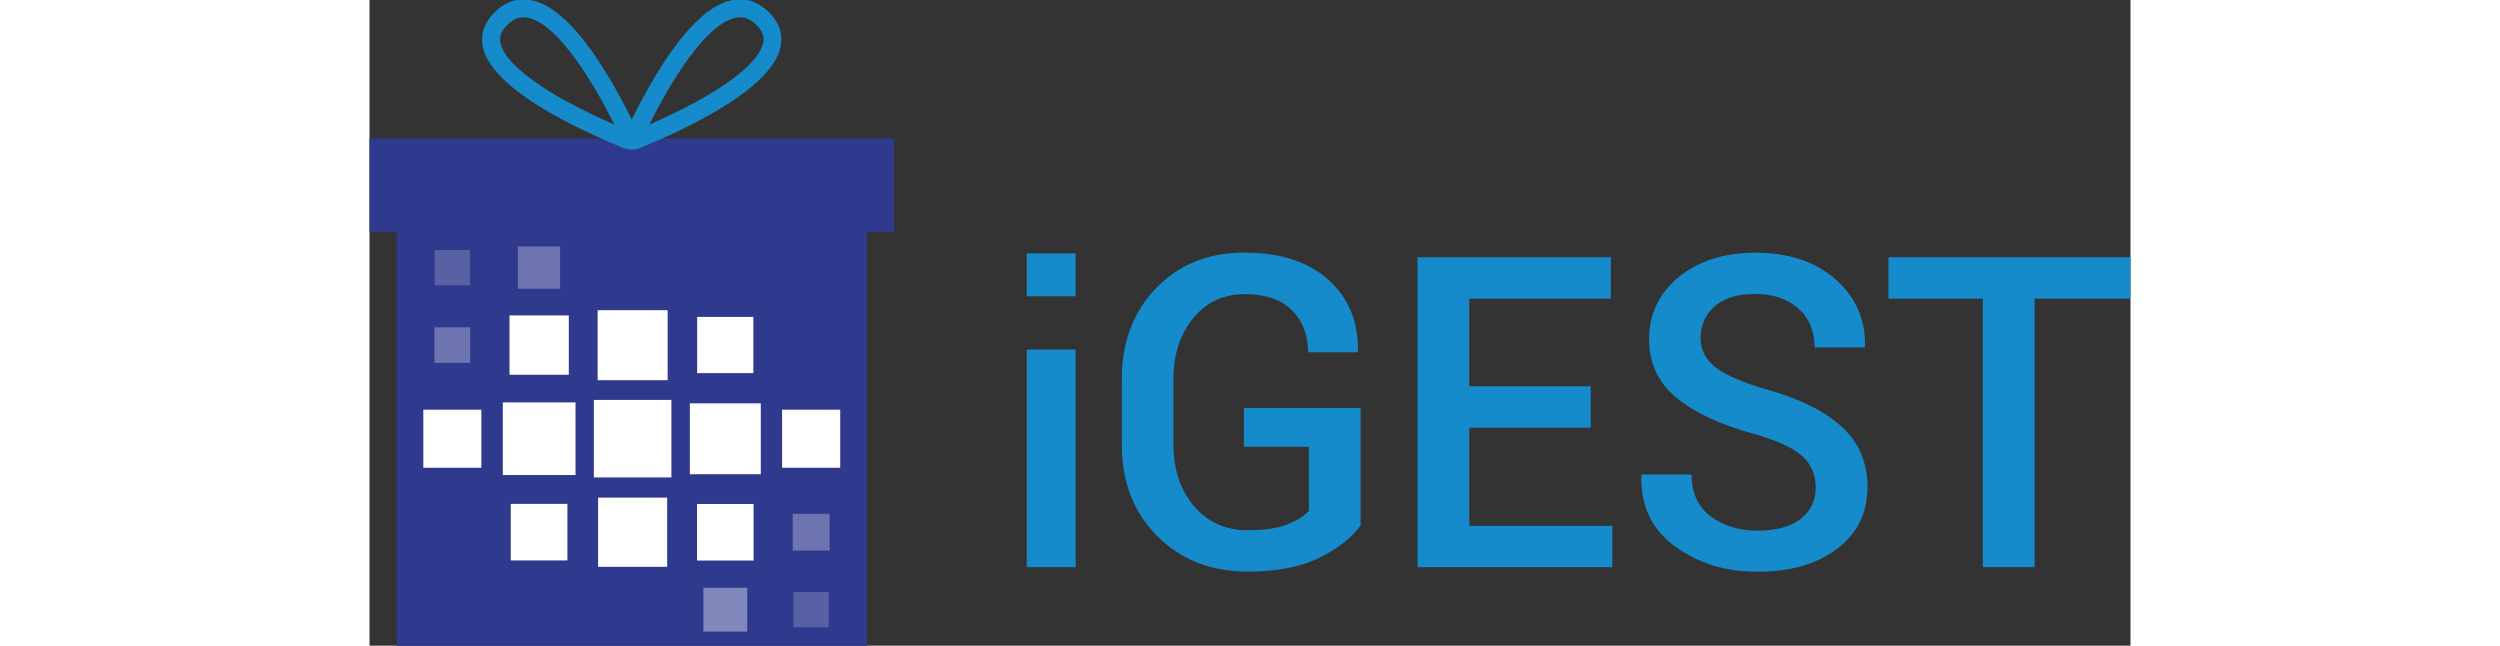 <svg xmlns="http://www.w3.org/2000/svg" xmlns:xlink="http://www.w3.org/1999/xlink" id="Layer_1" version="1.1" width="151" height="39" viewBox="0 0 154.47 56.64">
  <rect x="0" y="0" width="154.47" height="56.64" fill="#333333" stroke="none"/>
  <!-- Generator: Adobe Illustrator 30.0.0, SVG Export Plug-In . SVG Version: 2.1.1 Build 123)  -->
  <defs>
    <style>
      .st0 {
        fill: none;
      }

      .st1, .st2, .st3, .st4 {
        fill: #fff;
      }

      .st5 {
        fill: #158bcc;
      }

      .st6 {
        fill: #2f398e;
      }

      .st7 {
        clip-path: url(#clippath);
      }

      .st2 {
        opacity: .3;
      }

      .st2, .st3, .st4 {
        isolation: isolate;
      }

      .st3 {
        opacity: .2;
      }

      .st4 {
        opacity: .4;
      }
    </style>
    <clipPath id="clippath">
      <rect class="st0" x="2.39" y="20.34" width="41.24" height="36.35"/>
    </clipPath>
  </defs>
  <g>
    <path class="st5" d="M61.94,25.99h-4.29v-3.76h4.29v3.76ZM61.94,49.75h-4.29v-19.09h4.29v19.09Z"/>
    <path class="st5" d="M86.95,46.07c-.75,1.06-1.94,2-3.58,2.83-1.64.83-3.75,1.24-6.34,1.24-3.21,0-5.86-1.04-7.93-3.11-2.07-2.07-3.11-4.75-3.11-8.04v-5.68c0-3.29,1-5.97,3.01-8.04s4.58-3.11,7.73-3.11,5.63.8,7.39,2.39c1.77,1.6,2.63,3.67,2.58,6.24l-.06.11h-4.31c0-1.53-.48-2.76-1.43-3.7-.95-.93-2.32-1.4-4.1-1.4-1.88,0-3.4.7-4.55,2.11s-1.73,3.2-1.73,5.36v5.71c0,2.19.6,4,1.8,5.41,1.2,1.42,2.76,2.12,4.7,2.12,1.46,0,2.61-.17,3.46-.5.85-.33,1.49-.73,1.92-1.2v-5.62h-5.7v-3.4h10.24v10.28h0Z"/>
    <path class="st5" d="M107.11,37.52h-10.64v8.61h12.55v3.62h-17.09v-27.19h16.96v3.64h-12.42v7.68h10.65v3.65h0Z"/>
    <path class="st5" d="M126.86,42.77c0-1.13-.4-2.06-1.2-2.78s-2.23-1.37-4.27-1.94c-2.93-.81-5.18-1.87-6.77-3.18-1.59-1.32-2.38-3.03-2.38-5.15s.87-4,2.61-5.42c1.74-1.42,3.98-2.13,6.73-2.13,2.94,0,5.29.79,7.05,2.36,1.76,1.58,2.61,3.52,2.55,5.84l-.04.11h-4.37c0-1.43-.48-2.57-1.43-3.42s-2.22-1.27-3.8-1.27-2.71.36-3.54,1.08c-.83.72-1.24,1.66-1.24,2.8,0,1.05.45,1.91,1.36,2.59.91.68,2.41,1.32,4.52,1.93,2.85.8,5.02,1.88,6.52,3.26,1.5,1.38,2.24,3.13,2.24,5.28,0,2.25-.88,4.05-2.65,5.4-1.77,1.35-4.09,2.02-6.97,2.02s-5.17-.73-7.23-2.2c-2.05-1.47-3.05-3.54-2.99-6.22l.04-.11h4.37c0,1.63.57,2.86,1.69,3.69,1.13.83,2.5,1.24,4.12,1.24s2.85-.34,3.75-1.02c.88-.69,1.33-1.6,1.33-2.76Z"/>
    <path class="st5" d="M154.47,26.2h-8.41v23.55h-4.54v-23.55h-8.28v-3.64h21.22v3.64Z"/>
  </g>
  <g>
    <polygon class="st6" points="43.63 56.65 2.39 56.65 2.39 20.17 43.63 20.03 43.63 56.65"/>
    <g class="st7">
      <g>
        <rect class="st1" x="19.68" y="35.08" width="6.8" height="6.8"/>
        <rect class="st1" x="28.1" y="35.38" width="6.22" height="6.22"/>
        <polygon class="st1" points="28.73 49.17 28.73 44.21 33.69 44.21 33.69 49.17 28.73 49.17"/>
        <rect class="st1" x="28.74" y="27.8" width="4.93" height="4.93"/>
        <rect class="st1" x="11.69" y="35.3" width="6.38" height="6.37"/>
        <rect class="st1" x="4.72" y="35.94" width="5.09" height="5.09"/>
        <rect class="st1" x="36.19" y="35.94" width="5.1" height="5.09"/>
        <rect class="st2" x="5.7" y="28.71" width="3.13" height="3.12"/>
        <rect class="st4" x="29.29" y="51.56" width="3.84" height="3.84"/>
        <rect class="st3" x="37.19" y="51.93" width="3.09" height="3.09"/>
        <rect class="st3" x="5.72" y="21.93" width="3.09" height="3.09"/>
        <rect class="st2" x="13.01" y="21.62" width="3.71" height="3.71"/>
        <rect class="st2" x="37.12" y="45.07" width="3.24" height="3.23"/>
        <rect class="st1" x="12.28" y="27.67" width="5.2" height="5.2"/>
        <rect class="st1" x="12.39" y="44.2" width="4.97" height="4.96"/>
        <rect class="st1" x="20.05" y="43.65" width="6.06" height="6.07"/>
        <rect class="st1" x="20.01" y="27.21" width="6.14" height="6.14"/>
      </g>
    </g>
    <rect class="st6" y="12.15" width="46.01" height="8.19"/>
    <path class="st5" d="M23.74,12.97c.95-.38,3.15-1.3,5.44-2.54,4.16-2.24,6.47-4.37,6.88-6.33.16-.77.11-1.93-1.06-3.06-.93-.9-2.04-1.26-3.2-1.03-2.02.4-4.25,2.59-6.63,6.5-.91,1.49-1.65,2.93-2.17,3.98-.51-1.05-1.26-2.49-2.17-3.98C18.46,2.61,16.22.42,14.2.02c-1.16-.23-2.27.12-3.2,1.03-1.16,1.13-1.22,2.29-1.06,3.06.41,1.96,2.72,4.09,6.88,6.33,2.22,1.19,4.34,2.09,5.34,2.5,1,.4,1.57.04,1.57.04ZM17.56,9.04c-3.62-1.95-5.77-3.82-6.07-5.26-.08-.36-.09-.93.61-1.61.45-.44.91-.65,1.41-.65.13,0,.25.01.39.04,2.68.53,5.86,5.91,7.58,9.37-1.07-.47-2.48-1.12-3.91-1.89ZM34.52,3.78c-.3,1.44-2.45,3.31-6.07,5.26-1.43.77-2.84,1.42-3.91,1.89,1.72-3.46,4.9-8.84,7.58-9.37.13-.03.26-.04.39-.04.5,0,.96.21,1.41.65.71.68.69,1.25.61,1.61Z"/>
  </g>
</svg>